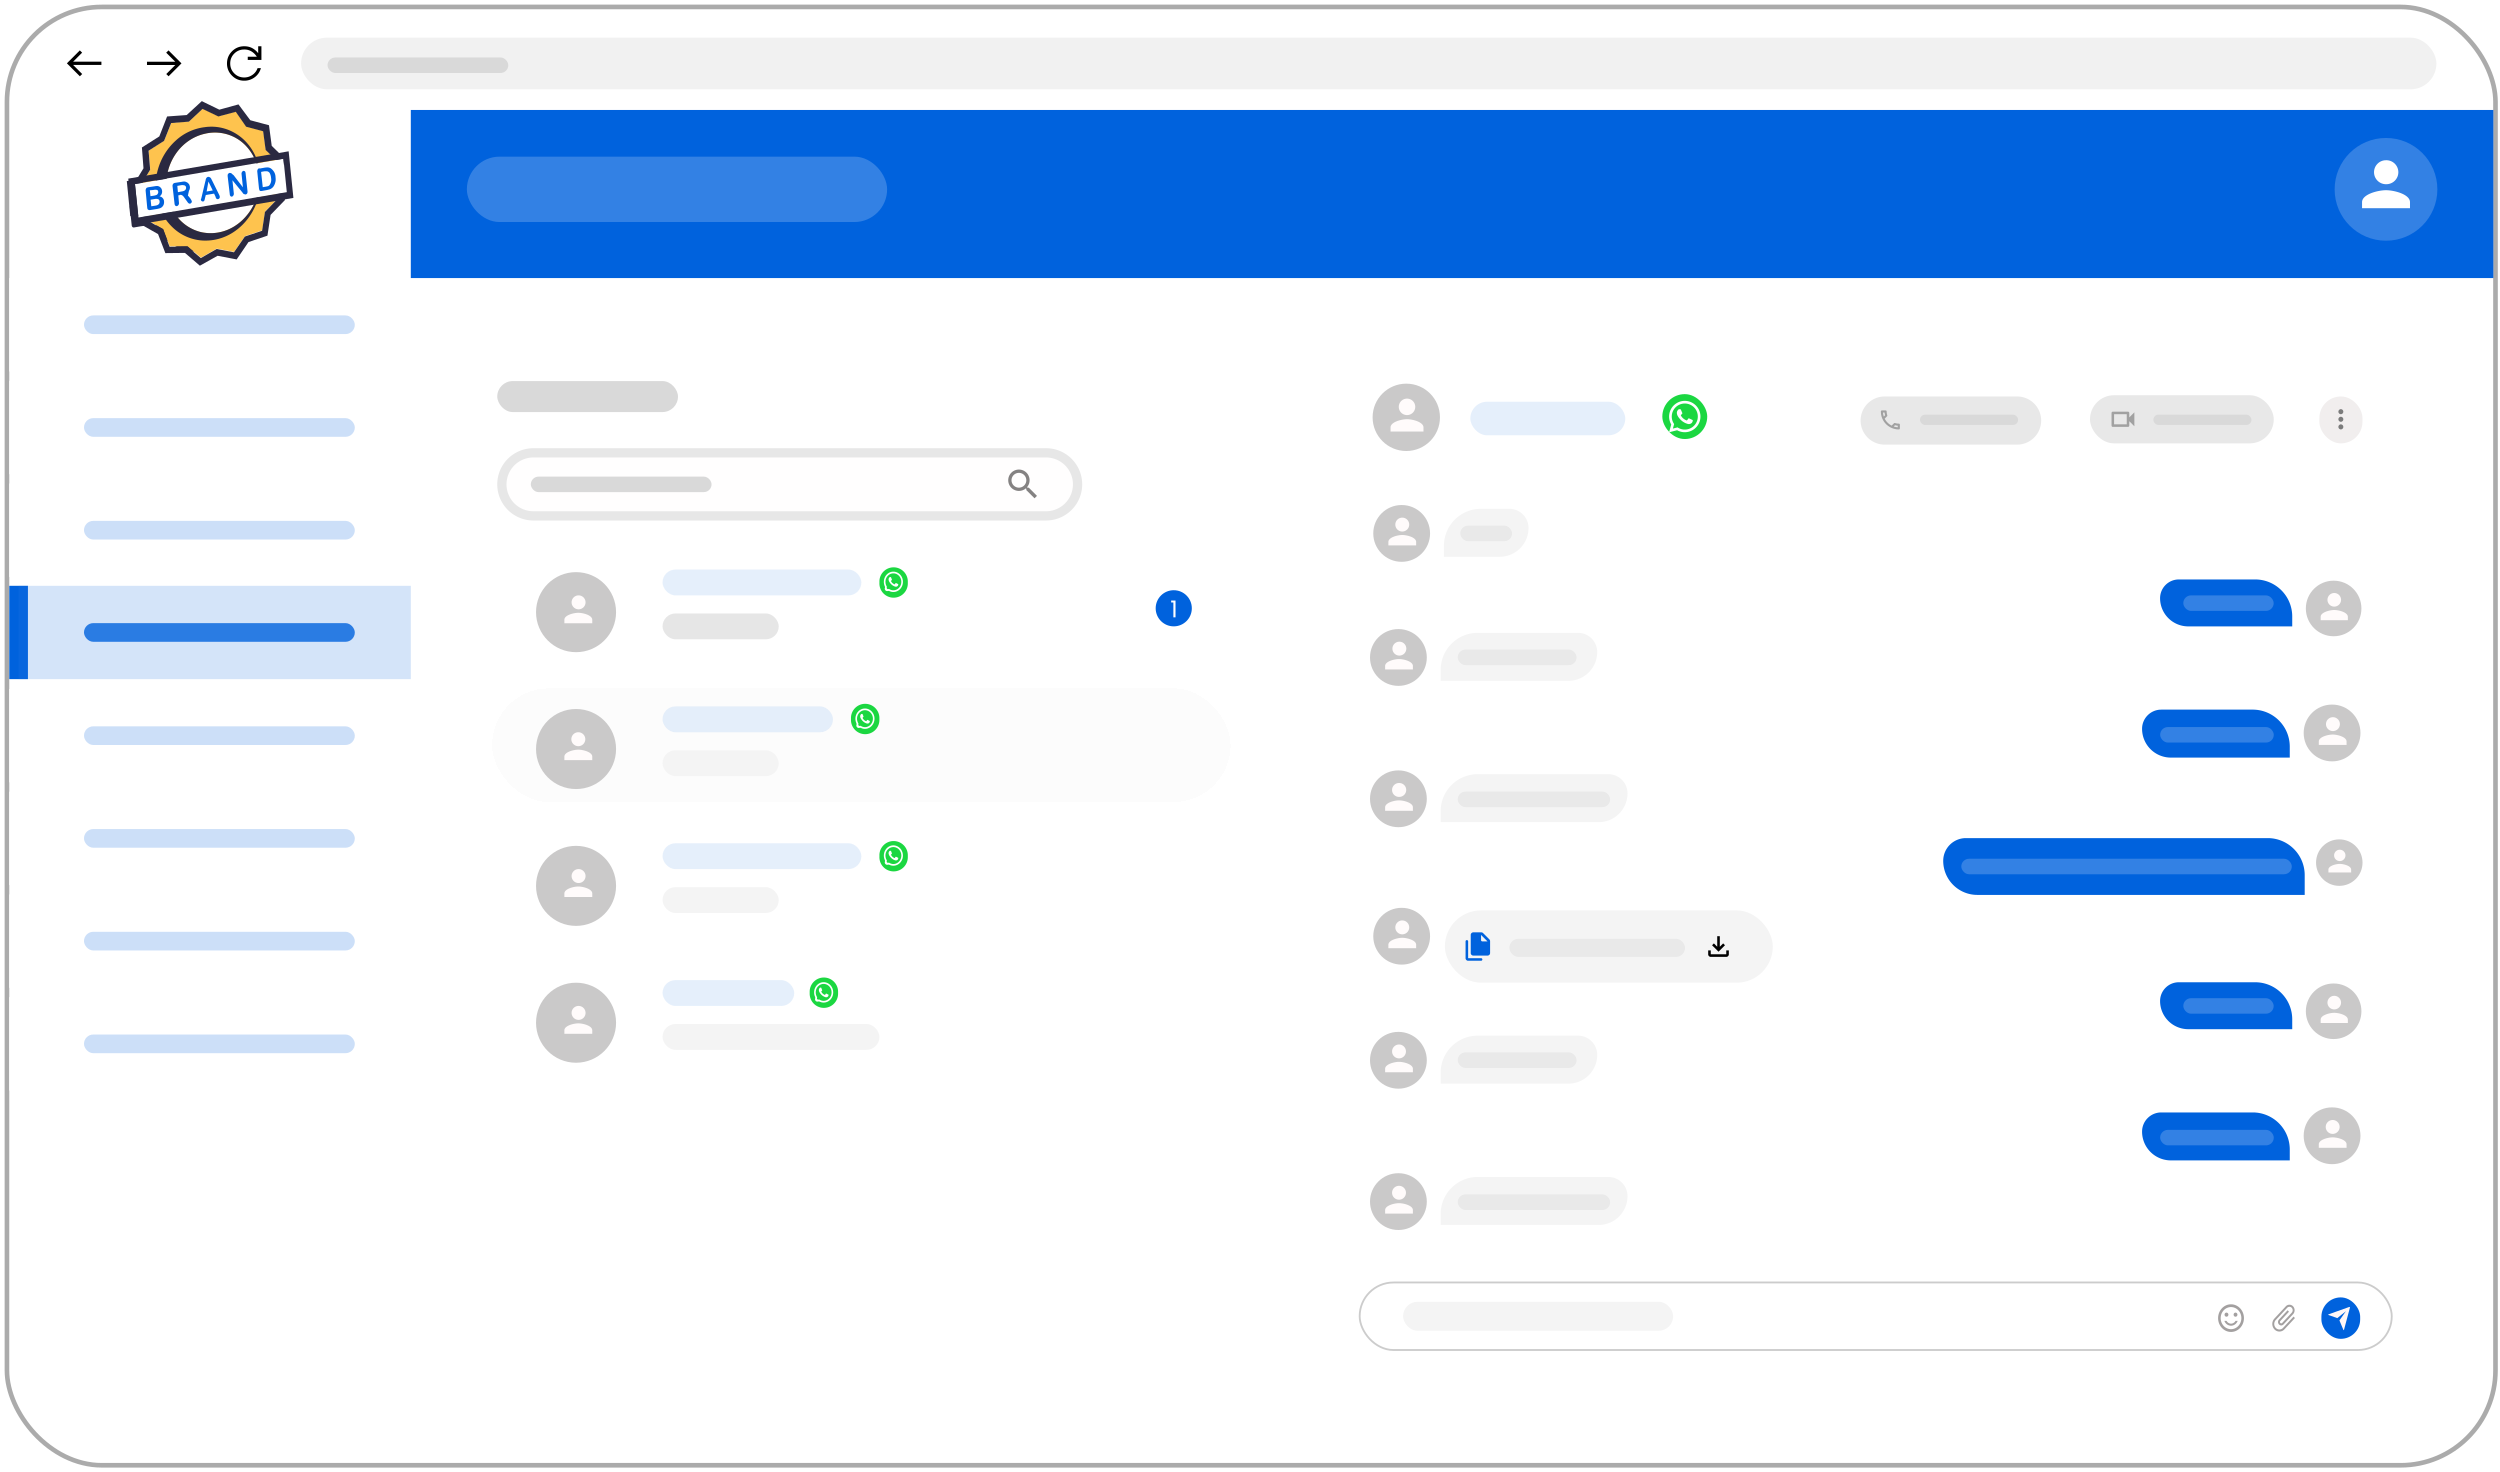 <svg xmlns="http://www.w3.org/2000/svg" width="270" height="159" fill="none" viewBox="0 0 270 159"><rect width="268.763" height="157.5" x=".75" y=".75" fill="#fff" stroke="#ABABAB" stroke-width=".5" rx="10.25"/><circle cx="22.002" cy="21.374" r="8.533" fill="#fff"/><path fill="#2A2941" fill-rule="evenodd" d="M20.704 15.929a4.632 4.632 0 0 1 1.958.135 4.641 4.641 0 0 1 1.726.953c.511.44.914.994 1.218 1.622.304.63.484 1.326.532 2.03a6.111 6.111 0 0 1-.988 4.128c-.81 1.21-2.016 2.038-3.337 2.318a4.631 4.631 0 0 1-1.958-.135 4.64 4.64 0 0 1-1.726-.953c-.512-.44-.914-.994-1.222-1.609a5.406 5.406 0 0 1-.532-2.03 6.11 6.11 0 0 1 .988-4.128c.797-1.212 2.007-2.055 3.34-2.331Z" clip-rule="evenodd"/><path fill="#2A2941" fill-rule="evenodd" d="M30.282 16.658 13.695 19.56l.375 3.788 16.6-2.898-.388-3.792Z" clip-rule="evenodd"/><path fill="#2A2941" d="m15.215 24.438-.688.118c-.043.017-.08.007-.12.01-.037-.01-.074-.019-.104-.056-.033-.023-.05-.056-.064-.103a.432.432 0 0 1-.02-.12l-.205-1.928a.423.423 0 0 1 .065-.242.183.183 0 0 1 .099-.075.247.247 0 0 1 .112-.027l.756-.129c.097-.017.193-.035.282-.025.077.006.15.026.22.059.058.03.112.073.154.113.042.04.088.11.114.16.035.067.041.141.048.215.02.12 0 .245-.057.36a.668.668 0 0 1-.23.269c.13.006.257.069.35.165a.616.616 0 0 1 .162.375.729.729 0 0 1-.056.403.706.706 0 0 1-.237.296c-.079.051-.155.089-.227.113l-.354.049Zm-.142-1.133-.483.087.074.754.494-.084c.314-.045.45-.21.438-.458a.295.295 0 0 0-.037-.154.196.196 0 0 0-.117-.104.561.561 0 0 0-.37-.041Zm-.574-.946.059.664.426-.073a.65.65 0 0 0 .256-.075.385.385 0 0 0 .136-.166.371.371 0 0 0 .044-.16.204.204 0 0 0-.041-.142c-.03-.036-.06-.073-.108-.086a.874.874 0 0 0-.384.012l-.388.026ZM17.84 22.866l-.166.028.084.814a.423.423 0 0 1-.065.242c-.02.024-.043.06-.07.068a.263.263 0 0 1-.089.034.218.218 0 0 1-.092.004.22.22 0 0 1-.079-.05.356.356 0 0 1-.084-.224l-.195-1.968a.421.421 0 0 1 .065-.242.183.183 0 0 1 .099-.075.246.246 0 0 1 .112-.027l.756-.129c.085-.02.178-.024.258-.032a.56.56 0 0 1 .208.056c.074.02.14.067.206.113.063.06.11.13.144.197.031.08.059.174.061.261a.799.799 0 0 1-.126.47.912.912 0 0 1-.414.322c.095.04.182.106.253.183.084.08.163.173.231.263.071.077.123.177.166.261.026.05.049.114.075.164a.167.167 0 0 1-.03.107c-.01.04-.042.061-.065.098a.2.2 0 0 1-.12.055.197.197 0 0 1-.122-.033c-.033-.024-.078-.05-.095-.084-.039-.053-.089-.11-.127-.163l-.217-.317a3.219 3.219 0 0 0-.207-.258.334.334 0 0 0-.169-.103c-.073-.02-.142-.009-.21.002l.023-.037Zm.152-1.111-.426.073.072.71.414-.076a.904.904 0 0 0 .272-.086.353.353 0 0 0 .17-.142.376.376 0 0 0 .06-.228.43.43 0 0 0-.07-.177.262.262 0 0 0-.145-.097.978.978 0 0 0-.355.006l.012.003-.003.014ZM21.837 22.986l-.144-.298-.924.17-.09.336a1.127 1.127 0 0 1-.076.282c-.02.024-.039.047-.055.058-.031.02-.047.03-.072.024-.028.006-.052 0-.089-.01a.197.197 0 0 1-.082-.036l-.063-.06a.24.24 0 0 1-.03-.08.167.167 0 0 1 .028-.108l.043-.161.42-1.76.05-.189.047-.174a.275.275 0 0 1 .097-.119c.039-.047.095-.06.151-.074a.33.33 0 0 1 .16.043c.048.013.078.05.107.086l.085.124.08.194.754 1.541c.043.084.074.164.098.272.005.03-.002.056-.01.083-.007.027-.014.054-.033.078a.293.293 0 0 1-.07.067c-.033.02-.06.027-.089.034l-.098-.026a.075.075 0 0 1-.073-.02c-.03-.036-.047-.07-.076-.106l-.046-.171Zm-.981-.551.687-.118-.453-1-.234 1.118ZM23.854 20.602l1.043 1.345-.147-1.508a.376.376 0 0 1 .061-.229l.059-.07a.162.162 0 0 1 .087-.035.197.197 0 0 1 .09.01c.024.006.061.016.082.036.05.057.069.134.075.208l.184 2.008c.02.221-.053.346-.218.373l-.11-.03c-.04.005-.077-.005-.098-.025l-.096-.084-.089-.11-1.018-1.339.15 1.495a.376.376 0 0 1-.061.229.295.295 0 0 1-.07.067c-.032.02-.06.028-.089.034-.028.007-.064-.003-.089-.009a.22.22 0 0 1-.078-.05.353.353 0 0 1-.076-.207l-.194-1.968a.532.532 0 0 1 .013-.198.4.4 0 0 1 .08-.152.231.231 0 0 1 .14-.078c.04-.003.076.007.097.027a.1.1 0 0 1 .086.023c.033.023.05.056.083.08l.103.157ZM26.72 19.83l.592-.1c.137-.022.27-.03.4-.023a.78.78 0 0 1 .331.132c.142.11.247.253.33.434.083.18.129.351.127.553.017.134.018.278.006.419a1.721 1.721 0 0 1-.257.666c-.058.07-.113.128-.18.182a.838.838 0 0 1-.23.125l-.281.07-.595.113a.47.47 0 0 1-.194-.008.185.185 0 0 1-.089-.11.777.777 0 0 1-.039-.198l-.216-1.887a.423.423 0 0 1 .065-.242.366.366 0 0 1 .115-.085c.035-.034.079-.05.116-.04Zm.227.378.167 1.73.345-.066.181-.038.132-.051a.76.76 0 0 0 .118-.098c.069-.111.133-.253.157-.39.024-.138.023-.282.006-.416a1.31 1.31 0 0 0-.155-.546.394.394 0 0 0-.277-.19 1.063 1.063 0 0 0-.372.016l-.302.049Z"/><path fill="#FEC34E" fill-rule="evenodd" d="m21.889 11.722 1.71.818 1.88-.504 1.116 1.61 1.836.492.273 2.017 1.383 1.35-.643 1.96.601 1.918-1.415 1.465-.31 2.034-1.86.625-1.177 1.701-1.872-.357-1.706.983-1.453-1.24-1.92.02-.705-1.875-1.665-.936.195-2.05-.997-1.665 1.066-1.774-.173-2.048 1.68-1.077.765-1.927 1.916-.149 1.475-1.39Z" clip-rule="evenodd"/><path fill="#2A2941" fill-rule="evenodd" d="m22.167 11.106-.37-.185-1.637 1.505-2.114.154-.839 2.152-1.881 1.195.171 2.25-1.17 1.92 1.122 1.884-.213 2.262 1.834 1.039.788 2.055 2.118-.023 1.61 1.382 1.915-1.072 2.06.394 1.276-1.876 2.048-.69.338-2.243 1.56-1.613-.637-2.173.717-2.184-1.517-1.487-.296-2.226-2.02-.54-1.274-1.71-2.068.569-1.52-.739Zm-.293.656 1.709.818 1.88-.504 1.117 1.61 1.836.492.273 2.017 1.383 1.35-.643 1.96.601 1.918-1.416 1.464-.309 2.035-1.86.625-1.177 1.701-1.872-.358-1.707.984-1.452-1.24-1.92.019-.705-1.874-1.658-.963.195-2.05-.997-1.665 1.066-1.774-.173-2.048 1.676-1.064.765-1.926 1.916-.15 1.472-1.377Z" clip-rule="evenodd"/><path fill="#fff" fill-rule="evenodd" d="M22.169 14.434a4.646 4.646 0 0 1 2.917.277c.915.404 1.67 1.11 2.19 2.013.519.902.772 1.964.715 3.058a5.972 5.972 0 0 1-1.012 3.041c-.605.89-1.436 1.59-2.381 1.984a4.775 4.775 0 0 1-2.94.25c-.962-.23-1.834-.795-2.487-1.589-.653-.794-1.054-1.795-1.174-2.864a5.823 5.823 0 0 1 .953-3.95c.783-1.16 1.942-1.958 3.219-2.22Z" clip-rule="evenodd"/><path fill="#2A2941" fill-rule="evenodd" d="M22.1 13.736a5.614 5.614 0 0 0-3.1 1.43 6.621 6.621 0 0 0-1.914 3.031 6.533 6.533 0 0 0-.06 3.6 5.84 5.84 0 0 0 1.8 2.93 5.117 5.117 0 0 0 3.05 1.25 5.49 5.49 0 0 0 3.26-.855c.994-.627 1.809-1.56 2.342-2.67.534-1.11.748-2.35.627-3.563-.129-1.576-.835-3.004-1.955-3.967-1.144-.969-2.59-1.4-4.05-1.186Zm.075.697a4.646 4.646 0 0 1 2.917.278c.915.403 1.67 1.11 2.19 2.012.518.903.756 1.975.715 3.059a5.849 5.849 0 0 1-1.012 3.041c-.605.89-1.436 1.589-2.381 1.984a4.775 4.775 0 0 1-2.94.249 4.702 4.702 0 0 1-2.487-1.588c-.653-.795-1.054-1.795-1.175-2.864a5.823 5.823 0 0 1 .954-3.95c.783-1.16 1.938-1.945 3.219-2.22Z" clip-rule="evenodd"/><path fill="#fff" fill-rule="evenodd" d="m30.601 17.154-16.03 2.733.378 3.63 16.018-2.736-.366-3.627Z" clip-rule="evenodd"/><path fill="#2A2941" fill-rule="evenodd" d="m31.688 21.376-.514-5.035-17.322 2.95.55 5.044 17.285-2.96Zm-1.079-4.25-16.03 2.733.378 3.63 16.018-2.736-.366-3.627Z" clip-rule="evenodd"/><path fill="#0062DD" d="m16.874 22.58-.672.108a.338.338 0 0 1-.117-.003c-.037-.01-.07-.033-.103-.056-.049-.014-.073-.12-.084-.225l-.17-1.817a.422.422 0 0 1 .066-.241c.018-.068.102-.088.202-.12l.712-.11c.097-.018.177-.025.27-.03.077.007.15.027.22.06.058.03.1.07.142.11.041.04.08.093.114.16a.804.804 0 0 1 .051.2.645.645 0 0 1-.053.347.685.685 0 0 1-.226.256c.13.006.245.066.337.162.092.097.149.227.153.358a.83.83 0 0 1-.052.39.717.717 0 0 1-.233.283.747.747 0 0 1-.223.099c-.113.027-.213.058-.334.069Zm-.14-1.09-.468.077.073.71.478-.073c.29-.052.434-.2.419-.435a.295.295 0 0 0-.038-.154.234.234 0 0 0-.104-.1.63.63 0 0 0-.36-.025Zm-.55-.939.066.637.41-.063c.085-.02.169-.041.257-.075.031-.02.05-.044.083-.064a.278.278 0 0 0 .05-.088.372.372 0 0 0 .043-.161c-.017-.134-.064-.204-.137-.224a.803.803 0 0 0-.368.002l-.404.036ZM23.264 21.209l-.144-.298-.893.15-.09.336a1.018 1.018 0 0 1-.072.269c-.014.053-.074.08-.13.094a.149.149 0 0 1-.077-.006.148.148 0 0 1-.07-.033l-.063-.06c-.02-.02-.025-.05-.03-.08a.169.169 0 0 1 .028-.108l.044-.161.397-1.68.047-.174a.433.433 0 0 1 .047-.175.442.442 0 0 1 .085-.121c.047-.03.095-.061.147-.062a.33.33 0 0 1 .16.043c.048.013.078.05.108.087.029.036.059.073.072.12l.087.167.732 1.478a.844.844 0 0 1 .09.255c.004.03-.003.057-.01.084a.19.19 0 0 1-.034.077.293.293 0 0 1-.07.067c-.032.02-.06.028-.088.034a.1.1 0 0 1-.086-.022l-.074-.02-.064-.104-.05-.157Zm-.948-.528.66-.111-.465-.96-.195 1.071ZM25.234 18.926l1.001 1.306-.149-1.452a.335.335 0 0 1 .058-.215l.058-.07c.032-.021.048-.031.076-.038.028-.007.052 0 .09.01a.197.197 0 0 1 .081.036c.05.056.07.134.076.207l.205 1.928c.023.207-.05.332-.203.363a.161.161 0 0 1-.11-.03c-.04.004-.077-.006-.098-.026-.033-.023-.066-.046-.083-.08l-.076-.106-1.058-1.292.152 1.438a.335.335 0 0 1-.057.215l-.058.07a.227.227 0 0 1-.076.038c-.028.007-.056.014-.093.004a.219.219 0 0 1-.078-.05.305.305 0 0 1-.076-.207l-.225-1.904c-.01-.06-.004-.131-.002-.188a.302.302 0 0 1 .077-.138.452.452 0 0 1 .139-.078l.098.026a.1.1 0 0 1 .085.023c.033.023.05.057.084.08l.162.13ZM27.995 18.212l.58-.104c.136-.02.257-.032.399-.022.114.016.22.059.307.125.142.11.251.24.34.394.087.167.133.338.136.526.016.134.02.265.009.405-.017.111-.049.232-.09.336a1.302 1.302 0 0 1-.156.29.789.789 0 0 1-.177.169.69.69 0 0 1-.214.115l-.269.072-.579.104a.374.374 0 0 1-.182-.005.093.093 0 0 1-.054-.044.105.105 0 0 1-.035-.067c-.022-.063-.032-.123-.042-.184l-.185-1.807a.421.421 0 0 1 .065-.241c.023-.038.055-.058.086-.078a.247.247 0 0 1 .113-.028l-.052.044Zm.203.371.179 1.633.33-.056.18-.038a.298.298 0 0 0 .132-.051.333.333 0 0 0 .106-.101.997.997 0 0 0 .15-.752 1.342 1.342 0 0 0-.148-.53.418.418 0 0 0-.265-.186 1.58 1.58 0 0 0-.355.006l-.29.052-.007.027-.012-.004Z"/><path fill="#0062DD" fill-rule="evenodd" d="m19.257 21.1.149-.019-.005-.03a.427.427 0 0 1 .194.01c.061.016.115.059.17.102.07.077.138.167.194.254l.22.304.114.16a.43.43 0 0 0 .096.083.197.197 0 0 0 .123.033.228.228 0 0 0 .103-.044.291.291 0 0 0 .078-.094.13.13 0 0 0 .025-.095.54.54 0 0 0-.061-.16 1.51 1.51 0 0 0-.158-.244l-.066-.078c-.046-.056-.09-.11-.14-.16l.113-.509a.755.755 0 0 0 .106-.43c-.018-.078-.037-.155-.068-.235a.822.822 0 0 0-.148-.183.553.553 0 0 0-.193-.11.499.499 0 0 0-.196-.053 1.27 1.27 0 0 0-.258.032l-.752.116a.361.361 0 0 0-.2.105.422.422 0 0 0-.064.242l.216 1.887a.356.356 0 0 0 .084.224c.021.02.054.043.079.05.036.01.064.003.093-.004a.26.26 0 0 0 .087-.034.293.293 0 0 0 .071-.068.44.44 0 0 0 .057-.114c.01-.04.01-.084.008-.128l-.071-.81Zm-.107-1.023.414-.077a.814.814 0 0 1 .324.015c.065.003.107.043.148.083.042.04.052.1.062.16a.336.336 0 0 1-.057.216.377.377 0 0 1-.154.131.85.85 0 0 1-.268.073l-.402.08-.067-.681Z" clip-rule="evenodd"/><path fill="#fff" d="M1 63.263h43.369v10.086H1z"/><path fill="#0062DD" d="M1 63.263h2.017v10.086H1z"/><path fill="#2B7CE3" d="M2.008 63.263h42.36v10.086H2.008z" opacity=".2"/><rect width="29.249" height="2.017" x="9.07" y="67.297" fill="#0062DD" opacity=".8" rx="1.009"/><path fill="#fff" d="M1 41.125h43.369v10.086H1z"/><rect width="29.249" height="2.017" x="9.07" y="45.159" fill="#0062DD" opacity=".2" rx="1.009"/><path fill="#fff" d="M1 52.22h43.369v10.086H1z"/><rect width="29.249" height="2.017" x="9.07" y="56.254" fill="#0062DD" opacity=".2" rx="1.009"/><path fill="#fff" d="M1 30.031h43.369v10.086H1z"/><rect width="29.249" height="2.017" x="9.07" y="34.065" fill="#0062DD" opacity=".2" rx="1.009"/><path fill="#fff" d="M1 74.409h43.369v10.086H1z"/><rect width="29.249" height="2.017" x="9.07" y="78.443" fill="#0062DD" opacity=".2" rx="1.009"/><path fill="#fff" d="M1 85.504h43.369V95.59H1z"/><rect width="29.249" height="2.017" x="9.07" y="89.538" fill="#0062DD" opacity=".2" rx="1.009"/><path fill="#fff" d="M1 96.599h43.369v10.086H1z"/><rect width="29.249" height="2.017" x="9.07" y="100.633" fill="#0062DD" opacity=".2" rx="1.009"/><path fill="#fff" d="M1 107.693h43.369v10.086H1z"/><rect width="29.249" height="2.017" x="9.07" y="111.728" fill="#0062DD" opacity=".2" rx="1.009"/><path fill="#0062DD" d="M44.367 11.876h224.914v18.155H44.367z"/><circle cx="257.688" cy="20.449" r="5.547" fill="#3381E4"/><g clip-path="url(#clip0_4887_55931)"><path fill="#fff" d="M257.69 19.894a1.295 1.295 0 1 0 0-2.589 1.295 1.295 0 0 0 0 2.59Zm0 .648c-.864 0-2.588.433-2.588 1.294v.647h5.177v-.647c0-.86-1.725-1.294-2.589-1.294Z"/></g><rect width="45.386" height="7.06" x="50.422" y="16.919" fill="#fff" opacity=".2" rx="3.53"/><g clip-path="url(#clip1_4887_55931)"><path fill="#000" d="M26.375 8.715c-.515 0-.954-.18-1.316-.543a1.792 1.792 0 0 1-.543-1.316c0-.515.18-.954.543-1.316.362-.362.8-.543 1.316-.543.329 0 .617.067.865.2.248.134.463.317.645.55v-.75h.349v1.476h-1.476v-.349h.976a1.779 1.779 0 0 0-.563-.563 1.466 1.466 0 0 0-.796-.215c-.422 0-.78.146-1.072.438-.293.293-.439.65-.439 1.072 0 .422.146.78.439 1.072.292.292.65.439 1.072.439.321 0 .616-.092.883-.276.267-.184.453-.427.558-.73h.36a1.781 1.781 0 0 1-.668.982 1.85 1.85 0 0 1-1.133.372Z"/></g><path fill="#000" d="m18.205 8.239-.25-.244.976-.976h-3.056V6.67h3.056l-.982-.982.25-.244 1.4 1.4-1.394 1.395ZM8.62 5.444l.25.244-.975.976h3.056v.349H7.894l.981.982-.25.244-1.4-1.4 1.395-1.395Z"/><rect width="230.617" height="5.577" x="32.516" y="4.067" fill="#F1F1F1" rx="2.789"/><g fill="#fff" filter="url(#filter0_d_4887_55931)"><path d="M142.383 42.137a6 6 0 0 1 6-6h108.746a6 6 0 0 1 6 6v103.728a6 6 0 0 1-6 6H148.383a6 6 0 0 1-6-6V42.137Z"/><path d="M142.383 42.137a6 6 0 0 1 6-6h108.746a6 6 0 0 1 6 6v103.728a6 6 0 0 1-6 6H148.383a6 6 0 0 1-6-6V42.137Z"/></g><circle cx="151.028" cy="71.007" r="3.067" fill="#CAC9C9"/><path fill="#FFFBFB" d="M151.093 70.802a.75.75 0 1 0 .001-1.498.75.75 0 0 0-.001 1.498Zm0 .375c-.5 0-1.499.251-1.499.75v.375h2.999v-.375c0-.499-.999-.75-1.5-.75Z"/><path fill="#F4F4F4" d="M155.594 72.348a4 4 0 0 1 4-4h10.833c1.144 0 2.072.927 2.072 2.072a3.109 3.109 0 0 1-3.109 3.108h-13.796v-1.18Z"/><rect width="12.828" height="1.673" x="157.438" y="70.158" fill="#000" opacity=".05" rx=".837"/><circle cx="151.028" cy="114.51" r="3.067" fill="#CAC9C9"/><path fill="#FFFBFB" d="M151.093 114.305a.749.749 0 1 0 .002-1.498.749.749 0 0 0-.002 1.498Zm0 .375c-.5 0-1.499.251-1.499.75v.375h2.999v-.375c0-.499-.999-.75-1.5-.75Z"/><path fill="#F4F4F4" d="M155.594 115.851a4 4 0 0 1 4-4h10.833c1.144 0 2.072.927 2.072 2.072a3.108 3.108 0 0 1-3.109 3.108h-13.796v-1.18Z"/><rect width="12.828" height="1.673" x="157.438" y="113.661" fill="#000" opacity=".05" rx=".837"/><circle cx="151.028" cy="86.27" r="3.067" fill="#CAC9C9"/><path fill="#FFFBFB" d="M151.093 86.065a.75.75 0 1 0 .001-1.499.75.75 0 0 0-.001 1.5Zm0 .375c-.5 0-1.499.251-1.499.75v.375h2.999v-.375c0-.499-.999-.75-1.5-.75Z"/><path fill="#F4F4F4" d="M155.594 87.61a4 4 0 0 1 4-4h14.105c1.144 0 2.072.928 2.072 2.073a3.109 3.109 0 0 1-3.109 3.108h-17.068v-1.18Z"/><rect width="16.453" height="1.673" x="157.438" y="85.495" fill="#000" opacity=".05" rx=".837"/><circle cx="151.028" cy="129.773" r="3.067" fill="#CAC9C9"/><path fill="#FFFBFB" d="M151.093 129.568a.75.75 0 1 0 0-1.5.75.75 0 0 0 0 1.5Zm0 .375c-.5 0-1.499.251-1.499.75v.375h2.999v-.375c0-.499-.999-.75-1.5-.75Z"/><path fill="#F4F4F4" d="M155.594 131.113a4 4 0 0 1 4-4h14.105c1.144 0 2.072.928 2.072 2.073a3.109 3.109 0 0 1-3.109 3.108h-17.068v-1.181Z"/><rect width="16.453" height="1.673" x="157.438" y="128.998" fill="#000" opacity=".05" rx=".837"/><circle cx="252.643" cy="93.163" r="2.51" fill="#CAC9C9"/><path fill="#FFFBFB" d="M252.696 92.996a.613.613 0 1 0 0-1.226.613.613 0 0 0 0 1.226Zm0 .306c-.41 0-1.227.206-1.227.614v.307h2.454v-.307c0-.408-.818-.614-1.227-.614Z"/><path fill="#0062DD" d="M209.867 92.969a2.454 2.454 0 0 1 2.454-2.454h32.587a4 4 0 0 1 4 4v2.135h-35.36a3.68 3.68 0 0 1-3.681-3.681Z"/><rect width="35.694" height="1.673" x="211.82" y="92.746" fill="#fff" opacity=".2" rx=".837"/><circle cx="151.38" cy="57.609" r="3.067" fill="#CAC9C9"/><path fill="#FFFBFB" d="M151.445 57.405a.75.75 0 1 0 0-1.5.75.75 0 0 0 0 1.5Zm0 .375c-.501 0-1.5.251-1.5.75v.375h3v-.375c0-.499-1-.75-1.5-.75Z"/><path fill="#F4F4F4" d="M155.945 58.95a4 4 0 0 1 4-4h3.062c1.145 0 2.073.928 2.073 2.072a3.109 3.109 0 0 1-3.109 3.109h-6.026v-1.18Z"/><rect width="5.577" height="1.673" x="157.719" y="56.773" fill="#000" opacity=".05" rx=".837"/><circle cx="151.38" cy="101.112" r="3.067" fill="#CAC9C9"/><path fill="#FFFBFB" d="M151.445 100.908a.75.75 0 1 0 0-1.5.75.75 0 0 0 0 1.5Zm0 .375c-.501 0-1.5.251-1.5.75v.375h3v-.375c0-.499-1-.75-1.5-.75Z"/><circle cx="252.032" cy="65.714" r="3.001" fill="#CAC9C9"/><path fill="#FFFBFB" d="M252.1 65.514a.734.734 0 1 0 0-1.468.734.734 0 0 0 0 1.468Zm0 .367c-.49 0-1.467.246-1.467.733v.367h2.934v-.367c0-.487-.977-.733-1.467-.733Z"/><path fill="#0062DD" d="M233.289 64.608c0-1.12.908-2.027 2.027-2.027h8.245a4 4 0 0 1 4 4v1.069H236.33a3.041 3.041 0 0 1-3.041-3.042Z"/><circle cx="252.032" cy="109.217" r="3.001" fill="#CAC9C9"/><path fill="#FFFBFB" d="M252.1 109.017a.734.734 0 1 0 0-1.468.734.734 0 0 0 0 1.468Zm0 .367c-.49 0-1.467.246-1.467.733v.367h2.934v-.367c0-.487-.977-.733-1.467-.733Z"/><path fill="#0062DD" d="M233.289 108.111c0-1.119.908-2.027 2.027-2.027h8.245a4 4 0 0 1 4 4v1.068H236.33a3.041 3.041 0 0 1-3.041-3.041Z"/><rect width="9.76" height="1.673" x="235.797" y="107.806" fill="#fff" opacity=".2" rx=".837"/><circle cx="251.864" cy="79.161" r="3.067" fill="#CAC9C9"/><path fill="#FFFBFB" d="M251.929 78.957a.75.75 0 1 0 .001-1.499.75.75 0 0 0-.001 1.499Zm0 .375c-.5 0-1.499.25-1.499.75v.374h2.999v-.375c0-.498-.999-.75-1.5-.75Z"/><path fill="#0062DD" d="M231.344 78.712c0-1.145.928-2.072 2.072-2.072h9.879a4 4 0 0 1 4 4v1.18h-12.843a3.108 3.108 0 0 1-3.108-3.108Z"/><rect width="12.27" height="1.673" x="233.297" y="78.523" fill="#fff" opacity=".2" rx=".837"/><circle cx="251.864" cy="122.664" r="3.067" fill="#CAC9C9"/><path fill="#FFFBFB" d="M251.929 122.46a.75.75 0 1 0 0-1.5.75.75 0 0 0 0 1.5Zm0 .375c-.5 0-1.499.251-1.499.749v.375h2.999v-.375c0-.498-.999-.749-1.5-.749Z"/><path fill="#0062DD" d="M231.344 122.215c0-1.145.928-2.072 2.072-2.072h9.879a4 4 0 0 1 4 4v1.18h-12.843a3.107 3.107 0 0 1-3.108-3.108Z"/><rect width="12.27" height="1.673" x="233.297" y="122.026" fill="#fff" opacity=".2" rx=".837"/><circle cx="151.879" cy="45.072" r="3.637" fill="#CAC9C9"/><path fill="#FFFBFB" d="M151.958 44.829a.889.889 0 1 0 0-1.778.889.889 0 0 0 0 1.778Zm0 .445c-.594 0-1.778.297-1.778.889v.444h3.556v-.444c0-.591-1.185-.89-1.778-.89Z"/><g clip-path="url(#clip2_4887_55931)"><path fill="#1BD741" d="M184.381 42.566h-4.85v4.85h4.85v-4.85Z"/><path fill="#fff" d="m180.258 46.689.237-.844a1.696 1.696 0 0 1 1.461-2.552c.934 0 1.694.76 1.694 1.694a1.696 1.696 0 0 1-2.522 1.478l-.87.224Zm.914-.532.052.031a1.407 1.407 0 1 0 .732-2.608 1.408 1.408 0 0 0-1.184 2.166l.034.054-.136.486.502-.13Z"/><path fill="#fff" d="m181.482 44.199-.11-.006a.132.132 0 0 0-.094.032.495.495 0 0 0-.165.252c-.039.174.021.387.177.6.157.212.447.553.962.699a.467.467 0 0 0 .396-.05.355.355 0 0 0 .155-.225l.017-.082a.056.056 0 0 0-.031-.063l-.372-.172a.057.057 0 0 0-.069.017l-.146.19a.042.042 0 0 1-.047.013 1.142 1.142 0 0 1-.617-.529.043.043 0 0 1 .005-.047l.139-.16a.056.056 0 0 0 .009-.06l-.16-.375a.055.055 0 0 0-.049-.034Z"/></g><path fill="#E8E8E8" d="M200.945 45.42c0-1.436 1.165-2.6 2.601-2.6h14.371a2.601 2.601 0 0 1 0 5.2h-14.371a2.601 2.601 0 0 1-2.601-2.6Z"/><path fill="#A1A1A1" d="M203.537 44.553c.006.102.024.201.051.296l-.137.137a1.713 1.713 0 0 1-.087-.433h.173Zm1.124 1.371c.097.028.196.045.297.052v.17a1.758 1.758 0 0 1-.434-.086l.137-.136Zm-1.015-1.599h-.399a.114.114 0 0 0-.114.114c0 1.071.868 1.94 1.939 1.94a.114.114 0 0 0 .114-.115v-.398a.114.114 0 0 0-.114-.114c-.142 0-.28-.023-.407-.065a.119.119 0 0 0-.117.027l-.251.251a1.73 1.73 0 0 1-.751-.751l.251-.251a.113.113 0 0 0 .028-.117 1.301 1.301 0 0 1-.065-.407.114.114 0 0 0-.114-.114Z"/><rect width="19.846" height="5.201" x="225.719" y="42.683" fill="#E8E8E8" rx="2.601"/><rect width="10.597" height="1.115" x="232.562" y="44.781" fill="#D9D9D9" rx=".558"/><g clip-path="url(#clip3_4887_55931)"><path fill="#A1A1A1" d="M229.689 44.736v1.095h-1.368v-1.095h1.368Zm.137-.274h-1.642a.137.137 0 0 0-.137.137v1.369c0 .075.061.136.137.136h1.642a.138.138 0 0 0 .137-.136v-.48l.548.548V44.53l-.548.548v-.48a.138.138 0 0 0-.137-.136Z"/></g><rect width="4.654" height="5.064" x="250.492" y="42.819" fill="#F1EEEE" rx="2.327"/><g clip-path="url(#clip4_4887_55931)"><path fill="#7B7B7B" d="M252.821 44.736a.274.274 0 0 0 0-.547.274.274 0 0 0-.274.273c0 .15.123.274.274.274Zm0 .274a.275.275 0 0 0-.274.273c0 .151.123.274.274.274a.274.274 0 0 0 0-.547Zm0 .82a.275.275 0 0 0-.274.275c0 .15.123.273.274.273a.274.274 0 0 0 0-.547Z"/></g><g filter="url(#filter1_d_4887_55931)"><rect width="85.331" height="115.728" x="50.359" y="36.137" fill="#fff" rx="6"/></g><path fill="#FFFEFE" stroke="#E7E7E7" d="M54.203 52.311a3.404 3.404 0 0 1 3.404-3.404h55.366a3.404 3.404 0 0 1 0 6.808H57.607a3.404 3.404 0 0 1-3.404-3.404Z"/><g clip-path="url(#clip5_4887_55931)"><path fill="#848282" d="M111.109 52.666h-.14l-.05-.048a1.154 1.154 0 1 0-.124.124l.048.05v.14l.887.886.264-.265-.885-.887Zm-1.065 0a.797.797 0 0 1-.798-.799.798.798 0 1 1 .798.799Z"/></g><rect width="19.52" height="3.346" x="53.703" y="41.156" fill="#D9D9D9" rx="1.673"/><rect width="19.52" height="1.673" x="57.328" y="51.475" fill="#D9D9D9" rx=".837"/><rect width="19.52" height="1.673" x="35.375" y="6.209" fill="#D9D9D9" rx=".837"/><rect width="10.597" height="1.115" x="207.359" y="44.781" fill="#D9D9D9" rx=".558"/><rect width="16.732" height="3.625" x="158.797" y="43.387" fill="#E5EFFB" rx="1.813"/><g filter="url(#filter2_d_4887_55931)"><rect width="79.754" height="12.27" x="53.148" y="59.56" fill="#fff" rx="6.135"/></g><path fill="#1BD741" d="M98.044 62.976v-.209a1.534 1.534 0 0 0-3.067 0v.21a1.534 1.534 0 1 0 3.067 0Z"/><path fill="#fff" d="M95.878 63.827a.254.254 0 0 1-.313-.309l.006-.02a.304.304 0 0 0-.02-.197 1.162 1.162 0 0 1-.095-.463c0-.607.462-1.1 1.03-1.1.569 0 1.03.493 1.03 1.1 0 .607-.462 1.1-1.03 1.1a.974.974 0 0 1-.408-.089.295.295 0 0 0-.2-.022Zm.095-.219a.083.083 0 0 1 .068.01.814.814 0 0 0 .445.134c.472 0 .856-.41.856-.914s-.384-.914-.856-.914-.855.41-.855.914c0 .176.046.346.135.493.013.023.017.05.01.075l-.008.033a.145.145 0 0 0 .179.177l.026-.008Z"/><path fill="#fff" d="m96.2 62.325-.067-.004a.078.078 0 0 0-.057.021.327.327 0 0 0-.1.164c-.024.113.013.252.108.39s.272.36.584.454c.101.03.18.01.242-.032a.23.23 0 0 0 .094-.146l.01-.053a.038.038 0 0 0-.019-.042l-.226-.111a.033.033 0 0 0-.042.011l-.089.123a.024.024 0 0 1-.028.009.706.706 0 0 1-.376-.344.03.03 0 0 1 .003-.03l.085-.105a.039.039 0 0 0 .006-.039l-.098-.243a.035.035 0 0 0-.03-.023Z"/><circle cx="62.213" cy="66.113" r="4.322" fill="#CAC9C9"/><path fill="#FFFBFB" d="M62.459 65.806a.753.753 0 1 0 0-1.505.753.753 0 0 0 0 1.505Zm0 .377c-.503 0-1.506.252-1.506.753v.376h3.011v-.376c0-.501-1.003-.753-1.505-.753Z"/><rect width="21.472" height="2.789" x="71.555" y="61.513" fill="#CCE0F8" opacity=".5" rx="1.394"/><rect width="12.549" height="2.789" x="71.555" y="66.254" fill="#000" opacity=".1" rx="1.394"/><circle cx="126.765" cy="65.695" r="1.952" fill="#0062DD"/><path fill="#fff" d="M126.484 65.067v-.209h.472v1.815h-.231v-1.606h-.241Z"/><g filter="url(#filter3_d_4887_55931)"><rect width="79.754" height="12.27" x="53.148" y="74.341" fill="#F4F4F4" fill-opacity=".2" rx="6.135" shape-rendering="crispEdges"/></g><path fill="#1BD741" d="M94.974 77.757v-.21a1.534 1.534 0 1 0-3.068 0v.21a1.534 1.534 0 0 0 3.068 0Z"/><path fill="#fff" d="M92.808 78.608a.254.254 0 0 1-.313-.31l.005-.02a.304.304 0 0 0-.02-.197 1.162 1.162 0 0 1-.095-.463c0-.607.463-1.1 1.031-1.1.568 0 1.03.493 1.03 1.1 0 .607-.462 1.101-1.03 1.101a.974.974 0 0 1-.408-.09.294.294 0 0 0-.2-.021Zm.095-.22a.083.083 0 0 1 .068.011.814.814 0 0 0 .445.133c.472 0 .856-.41.856-.914s-.384-.914-.856-.914-.856.41-.856.914c0 .176.047.347.135.494.014.022.018.05.011.075l-.008.032a.145.145 0 0 0 .178.177l.027-.007Z"/><path fill="#fff" d="m93.13 77.107-.067-.004a.077.077 0 0 0-.057.02.328.328 0 0 0-.1.165c-.024.113.012.25.107.39.095.138.272.359.585.453.101.03.18.01.242-.031a.231.231 0 0 0 .093-.147l.011-.053a.038.038 0 0 0-.02-.041l-.225-.112a.033.033 0 0 0-.042.011l-.089.123a.024.024 0 0 1-.028.01.706.706 0 0 1-.376-.345.029.029 0 0 1 .003-.03l.085-.105a.039.039 0 0 0 .005-.039l-.097-.243a.035.035 0 0 0-.03-.022Z"/><circle cx="62.213" cy="80.895" r="4.322" fill="#CAC9C9"/><path fill="#FFFBFB" d="M62.459 80.588a.753.753 0 1 0 0-1.506.753.753 0 0 0 0 1.506Zm0 .376c-.503 0-1.506.252-1.506.753v.376h3.011v-.376c0-.5-1.003-.753-1.505-.753Z"/><rect width="18.405" height="2.789" x="71.555" y="76.293" fill="#CCE0F8" opacity=".5" rx="1.394"/><rect width="12.549" height="2.789" x="71.555" y="81.033" fill="#F4F4F4" rx="1.394"/><g filter="url(#filter4_d_4887_55931)"><rect width="79.754" height="12.27" x="53.148" y="89.121" fill="#fff" rx="6.135"/></g><path fill="#1BD741" d="M98.044 92.538v-.21a1.534 1.534 0 0 0-3.067 0v.21a1.534 1.534 0 1 0 3.067 0Z"/><path fill="#fff" d="M95.878 93.389a.254.254 0 0 1-.313-.31l.006-.019a.304.304 0 0 0-.02-.198 1.162 1.162 0 0 1-.095-.462c0-.607.462-1.101 1.03-1.101.569 0 1.03.494 1.03 1.1 0 .608-.462 1.101-1.03 1.101a.974.974 0 0 1-.408-.09.295.295 0 0 0-.2-.021Zm.095-.22a.084.084 0 0 1 .068.011.814.814 0 0 0 .445.134c.472 0 .856-.41.856-.914s-.384-.914-.856-.914-.855.41-.855.914c0 .175.046.346.135.493.013.022.017.05.01.075l-.008.032a.145.145 0 0 0 .179.177l.026-.007Z"/><path fill="#fff" d="m96.2 91.887-.067-.004a.078.078 0 0 0-.057.02.328.328 0 0 0-.1.165c-.024.113.013.251.108.39.095.138.272.36.584.454.101.03.18.01.242-.032a.231.231 0 0 0 .094-.147l.01-.053a.038.038 0 0 0-.019-.041l-.226-.111a.033.033 0 0 0-.042.01l-.089.123a.024.024 0 0 1-.028.01.706.706 0 0 1-.376-.344.03.03 0 0 1 .003-.03l.085-.106a.039.039 0 0 0 .006-.038l-.098-.244a.035.035 0 0 0-.03-.022Z"/><circle cx="62.213" cy="95.674" r="4.322" fill="#CAC9C9"/><path fill="#FFFBFB" d="M62.459 95.367a.753.753 0 1 0 0-1.505.753.753 0 0 0 0 1.505Zm0 .376c-.503 0-1.506.253-1.506.753v.377h3.011v-.377c0-.5-1.003-.753-1.505-.753Z"/><rect width="21.472" height="2.789" x="71.555" y="91.073" fill="#CCE0F8" opacity=".5" rx="1.394"/><rect width="12.549" height="2.789" x="71.555" y="95.814" fill="#F4F4F4" rx="1.394"/><g filter="url(#filter5_d_4887_55931)"><rect width="79.754" height="12.27" x="53.148" y="103.9" fill="#fff" rx="6.135"/></g><path fill="#1BD741" d="M90.513 107.316v-.209a1.534 1.534 0 0 0-3.068 0v.209a1.534 1.534 0 0 0 3.068 0Z"/><path fill="#fff" d="M88.347 108.167a.253.253 0 0 1-.313-.309l.005-.02a.304.304 0 0 0-.02-.198 1.16 1.16 0 0 1-.095-.462c0-.607.463-1.101 1.031-1.101.568 0 1.03.494 1.03 1.101s-.462 1.101-1.03 1.101a.975.975 0 0 1-.408-.09.296.296 0 0 0-.2-.022Zm.095-.219a.086.086 0 0 1 .068.011.815.815 0 0 0 .445.133c.472 0 .856-.41.856-.914s-.384-.914-.856-.914-.856.41-.856.914c0 .176.047.346.135.493.014.023.018.05.011.075l-.008.033a.144.144 0 0 0 .178.176l.027-.007Z"/><path fill="#fff" d="m88.669 106.666-.067-.004a.082.082 0 0 0-.057.021.326.326 0 0 0-.1.164c-.024.113.013.251.107.39a1.1 1.1 0 0 0 .585.454c.101.03.18.01.242-.032a.231.231 0 0 0 .094-.146l.01-.054a.037.037 0 0 0-.02-.041l-.225-.111a.033.033 0 0 0-.042.011l-.089.123c-.007.009-.018.013-.028.009a.706.706 0 0 1-.376-.344.028.028 0 0 1 .003-.03l.085-.105a.04.04 0 0 0 .005-.039l-.097-.243a.036.036 0 0 0-.03-.023Z"/><circle cx="62.213" cy="110.454" r="4.322" fill="#CAC9C9"/><path fill="#FFFBFB" d="M62.459 110.146a.753.753 0 1 0 0-1.505.753.753 0 0 0 0 1.505Zm0 .377c-.503 0-1.506.252-1.506.752v.377h3.011v-.377c0-.5-1.003-.752-1.505-.752Z"/><rect width="14.222" height="2.789" x="71.555" y="105.853" fill="#CCE0F8" opacity=".5" rx="1.394"/><rect width="23.424" height="2.789" x="71.555" y="110.594" fill="#F4F4F4" rx="1.394"/><rect width="111.466" height="7.292" x="146.844" y="138.509" stroke="#000" stroke-opacity=".2" stroke-width=".2" rx="3.646"/><g fill="#A3A0A0" clip-path="url(#clip6_4887_55931)"><path d="M241.436 142.207c.116 0 .209-.1.209-.223 0-.124-.093-.224-.209-.224-.116 0-.209.1-.209.224 0 .123.093.223.209.223ZM240.459 142.207c.116 0 .21-.1.21-.223 0-.124-.094-.224-.21-.224-.115 0-.209.1-.209.224 0 .123.094.223.209.223Z"/><path d="M240.95 142.954a.554.554 0 0 1-.481-.298h-.233a.768.768 0 0 0 .714.522.77.77 0 0 0 .715-.522h-.233a.553.553 0 0 1-.482.298Zm-.001-2.089c-.77 0-1.394.669-1.394 1.492 0 .824.624 1.493 1.394 1.493.772 0 1.397-.669 1.397-1.493 0-.823-.625-1.492-1.397-1.492Zm.001 2.686c-.617 0-1.116-.534-1.116-1.194 0-.659.499-1.193 1.116-1.193.617 0 1.117.534 1.117 1.193 0 .66-.5 1.194-1.117 1.194Z"/></g><g clip-path="url(#clip7_4887_55931)"><path fill="#A3A0A0" d="m247.705 142.192-1.133 1.216a.533.533 0 0 1-.789.002.626.626 0 0 1-.002-.844l1.231-1.322a.334.334 0 0 1 .494-.001.391.391 0 0 1 .001.527l-1.034 1.111a.134.134 0 0 1-.198 0 .158.158 0 0 1 0-.211l.935-1.004-.148-.158-.935 1.004a.392.392 0 0 0 .001.528.334.334 0 0 0 .493-.001l1.034-1.111a.625.625 0 0 0-.002-.844.533.533 0 0 0-.789.002l-1.231 1.322a.861.861 0 0 0 .002 1.16.733.733 0 0 0 1.086-.002l1.132-1.216-.148-.158Z"/></g><rect width="4.187" height="4.476" x="250.711" y="140.119" fill="#0062DD" rx="2.093"/><g clip-path="url(#clip8_4887_55931)"><path fill="#FFF7F7" d="M251.491 142.024c-.061-.022-.061-.057.001-.079l2.22-.791c.061-.022.097.015.079.079l-.634 2.373c-.017.066-.053.068-.079.006l-.418-1.006.698-.994-.93.746-.937-.334Z"/></g><rect width="29.169" height="3.125" x="151.531" y="140.593" fill="#F4F4F4" rx="1.563"/><rect width="35.415" height="7.808" x="156.047" y="98.323" fill="#F4F4F4" rx="3.904"/><g clip-path="url(#clip9_4887_55931)"><path fill="#000" d="M184.763 103.343a.269.269 0 0 1-.197-.082.27.27 0 0 1-.082-.197v-.418h.279v.418h1.673v-.418h.279v.418a.266.266 0 0 1-.082.197.266.266 0 0 1-.197.082h-1.673Zm.837-.558-.697-.697.195-.202.362.363v-1.137h.279v1.137l.363-.363.195.202-.697.697Z"/></g><g clip-path="url(#clip10_4887_55931)"><path fill="#0062DD" d="M160.652 103.204h-1.534a.267.267 0 0 1-.197-.082.266.266 0 0 1-.082-.197v-1.952c0-.076.027-.142.082-.197a.271.271 0 0 1 .197-.082h.861a.275.275 0 0 1 .195.081l.676.676a.27.27 0 0 1 .08.195v1.279a.269.269 0 0 1-.081.197.269.269 0 0 1-.197.082Zm-2.092.558a.267.267 0 0 1-.197-.082.271.271 0 0 1-.082-.197v-1.813c0-.039.014-.072.04-.099a.135.135 0 0 1 .1-.04c.039 0 .072.013.099.04.027.027.04.06.04.099v1.813h1.394c.04 0 .073.013.1.04.026.027.04.06.04.099 0 .04-.014.073-.04.1a.139.139 0 0 1-.1.04h-1.394Zm1.534-2.092h.558l-.698-.697v.558c0 .039.014.073.041.099.026.027.059.04.099.04Z"/></g><rect width="18.962" height="1.952" x="163.016" y="101.391" fill="#000" opacity=".05" rx=".976"/><rect width="9.76" height="1.673" x="235.797" y="64.302" fill="#fff" opacity=".2" rx=".837"/><defs><clipPath id="clip0_4887_55931"><path fill="#fff" d="M254.359 16.565h7.766v7.766h-7.766z"/></clipPath><clipPath id="clip1_4887_55931"><path fill="#fff" d="M23.586 4.067h5.577v5.577h-5.577z"/></clipPath><clipPath id="clip2_4887_55931"><rect width="4.85" height="4.85" x="179.531" y="42.566" fill="#fff" rx="2.425"/></clipPath><clipPath id="clip3_4887_55931"><path fill="#fff" d="M227.633 43.64h3.285v3.286h-3.285z"/></clipPath><clipPath id="clip4_4887_55931"><path fill="#fff" d="M251.18 43.64h3.285v3.286h-3.285z"/></clipPath><clipPath id="clip5_4887_55931"><path fill="#fff" d="M108.359 50.182h4.259v4.259h-4.259z"/></clipPath><clipPath id="clip6_4887_55931"><path fill="#fff" d="M239.273 140.566h3.349v3.581h-3.349z"/></clipPath><clipPath id="clip7_4887_55931"><path fill="#fff" d="m246.664 139.82 2.374 2.527-2.364 2.538-2.374-2.527z"/></clipPath><clipPath id="clip8_4887_55931"><path fill="#fff" d="M251.266 140.865h2.791v2.984h-2.791z"/></clipPath><clipPath id="clip9_4887_55931"><path fill="#fff" d="M183.93 100.555h3.346v3.346h-3.346z"/></clipPath><clipPath id="clip10_4887_55931"><path fill="#fff" d="M158 100.555h3.346v3.346H158z"/></clipPath><filter id="filter0_d_4887_55931" width="128.75" height="123.729" x="138.383" y="32.137" color-interpolation-filters="sRGB" filterUnits="userSpaceOnUse"><feFlood flood-opacity="0" result="BackgroundImageFix"/><feColorMatrix in="SourceAlpha" result="hardAlpha" type="matrix" values="0 0 0 0 0 0 0 0 0 0 0 0 0 0 0 0 0 0 127 0"/><feOffset/><feGaussianBlur stdDeviation="2"/><feComposite in2="hardAlpha" operator="out"/><feColorMatrix type="matrix" values="0 0 0 0 0 0 0 0 0 0 0 0 0 0 0 0 0 0 0.25 0"/><feBlend in2="BackgroundImageFix" mode="normal" result="effect1_dropShadow_4887_55931"/><feBlend in="SourceGraphic" in2="effect1_dropShadow_4887_55931" mode="normal" result="shape"/></filter><filter id="filter1_d_4887_55931" width="93.328" height="123.729" x="46.359" y="32.137" color-interpolation-filters="sRGB" filterUnits="userSpaceOnUse"><feFlood flood-opacity="0" result="BackgroundImageFix"/><feColorMatrix in="SourceAlpha" result="hardAlpha" type="matrix" values="0 0 0 0 0 0 0 0 0 0 0 0 0 0 0 0 0 0 127 0"/><feOffset/><feGaussianBlur stdDeviation="2"/><feComposite in2="hardAlpha" operator="out"/><feColorMatrix type="matrix" values="0 0 0 0 0 0 0 0 0 0 0 0 0 0 0 0 0 0 0.25 0"/><feBlend in2="BackgroundImageFix" mode="normal" result="effect1_dropShadow_4887_55931"/><feBlend in="SourceGraphic" in2="effect1_dropShadow_4887_55931" mode="normal" result="shape"/></filter><filter id="filter2_d_4887_55931" width="81.75" height="14.27" x="52.148" y="58.56" color-interpolation-filters="sRGB" filterUnits="userSpaceOnUse"><feFlood flood-opacity="0" result="BackgroundImageFix"/><feColorMatrix in="SourceAlpha" result="hardAlpha" type="matrix" values="0 0 0 0 0 0 0 0 0 0 0 0 0 0 0 0 0 0 127 0"/><feOffset/><feGaussianBlur stdDeviation=".5"/><feComposite in2="hardAlpha" operator="out"/><feColorMatrix type="matrix" values="0 0 0 0 0 0 0 0 0 0 0 0 0 0 0 0 0 0 0.25 0"/><feBlend in2="BackgroundImageFix" mode="normal" result="effect1_dropShadow_4887_55931"/><feBlend in="SourceGraphic" in2="effect1_dropShadow_4887_55931" mode="normal" result="shape"/></filter><filter id="filter3_d_4887_55931" width="81.75" height="14.27" x="52.148" y="73.341" color-interpolation-filters="sRGB" filterUnits="userSpaceOnUse"><feFlood flood-opacity="0" result="BackgroundImageFix"/><feColorMatrix in="SourceAlpha" result="hardAlpha" type="matrix" values="0 0 0 0 0 0 0 0 0 0 0 0 0 0 0 0 0 0 127 0"/><feOffset/><feGaussianBlur stdDeviation=".5"/><feComposite in2="hardAlpha" operator="out"/><feColorMatrix type="matrix" values="0 0 0 0 0 0 0 0 0 0 0 0 0 0 0 0 0 0 0.25 0"/><feBlend in2="BackgroundImageFix" mode="normal" result="effect1_dropShadow_4887_55931"/><feBlend in="SourceGraphic" in2="effect1_dropShadow_4887_55931" mode="normal" result="shape"/></filter><filter id="filter4_d_4887_55931" width="81.75" height="14.27" x="52.148" y="88.121" color-interpolation-filters="sRGB" filterUnits="userSpaceOnUse"><feFlood flood-opacity="0" result="BackgroundImageFix"/><feColorMatrix in="SourceAlpha" result="hardAlpha" type="matrix" values="0 0 0 0 0 0 0 0 0 0 0 0 0 0 0 0 0 0 127 0"/><feOffset/><feGaussianBlur stdDeviation=".5"/><feComposite in2="hardAlpha" operator="out"/><feColorMatrix type="matrix" values="0 0 0 0 0 0 0 0 0 0 0 0 0 0 0 0 0 0 0.25 0"/><feBlend in2="BackgroundImageFix" mode="normal" result="effect1_dropShadow_4887_55931"/><feBlend in="SourceGraphic" in2="effect1_dropShadow_4887_55931" mode="normal" result="shape"/></filter><filter id="filter5_d_4887_55931" width="81.75" height="14.27" x="52.148" y="102.9" color-interpolation-filters="sRGB" filterUnits="userSpaceOnUse"><feFlood flood-opacity="0" result="BackgroundImageFix"/><feColorMatrix in="SourceAlpha" result="hardAlpha" type="matrix" values="0 0 0 0 0 0 0 0 0 0 0 0 0 0 0 0 0 0 127 0"/><feOffset/><feGaussianBlur stdDeviation=".5"/><feComposite in2="hardAlpha" operator="out"/><feColorMatrix type="matrix" values="0 0 0 0 0 0 0 0 0 0 0 0 0 0 0 0 0 0 0.25 0"/><feBlend in2="BackgroundImageFix" mode="normal" result="effect1_dropShadow_4887_55931"/><feBlend in="SourceGraphic" in2="effect1_dropShadow_4887_55931" mode="normal" result="shape"/></filter></defs></svg>